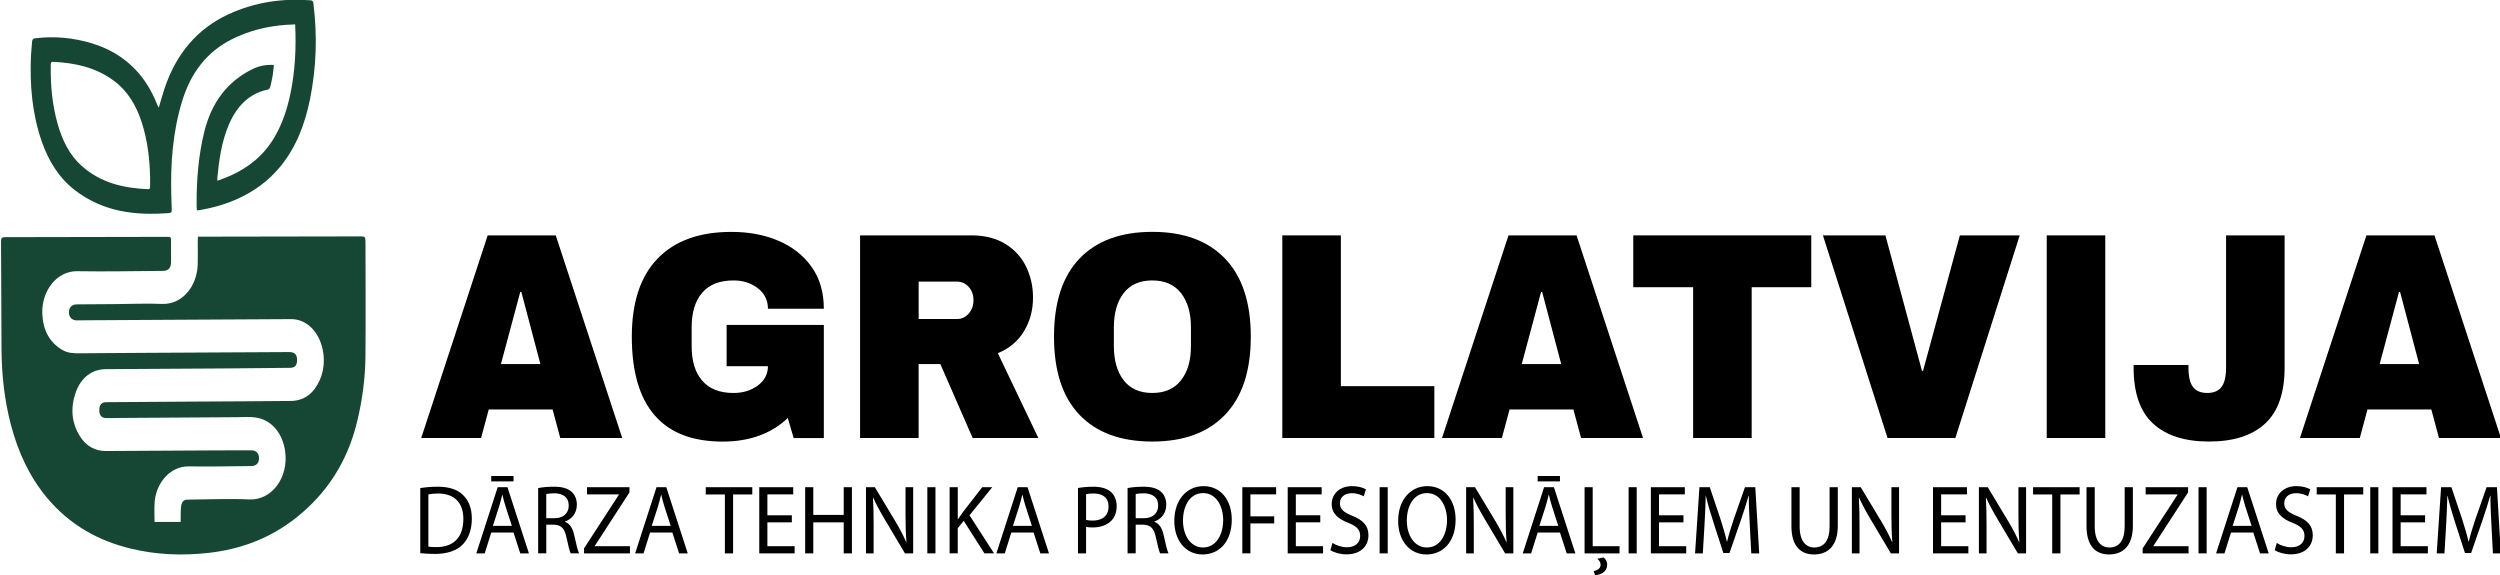 <?xml version="1.0" encoding="utf-8"?>
<!-- Generator: Adobe Illustrator 23.0.5, SVG Export Plug-In . SVG Version: 6.00 Build 0)  -->
<svg version="1.1" id="Layer_1" xmlns="http://www.w3.org/2000/svg" xmlns:xlink="http://www.w3.org/1999/xlink" x="0px" y="0px"
	 viewBox="0 0 1200 276.2" enable-background="new 0 0 1200 276.2" xml:space="preserve">
<g>
	<path d="M268.93,210.25l-3.69-13.71h-30.64l-3.69,13.71h-28.73l31.91-97.27h32.67l31.91,97.27H268.93z M240.45,174.76h18.94
		l-9.15-34.64h-0.51L240.45,174.76z"/>
	<path d="M373.57,115.53c6.69,2.83,12.01,7,15.96,12.51c3.94,5.51,5.91,12.23,5.91,20.15h-26.83c0-4.05-1.61-7.33-4.83-9.83
		c-3.22-2.5-7.12-3.75-11.7-3.75c-6.61,0-11.61,1.96-15,5.87c-3.39,3.91-5.09,9.45-5.09,16.61v9.05c0,7.16,1.69,12.7,5.09,16.61
		c3.39,3.91,8.39,5.87,15,5.87c4.58,0,8.47-1.2,11.7-3.6c3.22-2.4,4.83-5.49,4.83-9.26h-19.83v-19.79h46.66v54.29h-14.49l-2.8-9.61
		c-7.97,7.54-18.39,11.31-31.28,11.31c-14.49,0-25.39-4.22-32.67-12.65c-7.29-8.43-10.93-20.99-10.93-37.68
		c0-16.49,4.13-29,12.4-37.53c8.26-8.53,20.02-12.79,35.28-12.79C359.33,111.28,366.87,112.7,373.57,115.53z"/>
	<path d="M491.55,158.93c-2.88,4.81-7.08,8.34-12.59,10.6l19.45,40.72h-31.53l-15.51-35.49h-10.43v35.49h-28.1v-97.27h53.52
		c6.27,0,11.63,1.34,16.08,4.03c4.45,2.69,7.8,6.32,10.04,10.89c2.25,4.57,3.37,9.54,3.37,14.91
		C495.87,148.75,494.43,154.12,491.55,158.93z M464.98,137.72c-1.53-1.7-3.39-2.54-5.59-2.54h-18.44v17.95h18.44
		c2.2,0,4.07-0.87,5.59-2.62c1.53-1.74,2.29-3.89,2.29-6.43C467.27,141.54,466.51,139.42,464.98,137.72z"/>
	<path d="M588.05,124.15c8.22,8.58,12.33,21.06,12.33,37.46s-4.11,28.89-12.33,37.46c-8.22,8.58-19.88,12.87-34.96,12.87
		c-15.09,0-26.72-4.26-34.9-12.79c-8.18-8.53-12.27-21.04-12.27-37.54c0-16.49,4.09-29,12.27-37.53
		c8.18-8.53,19.81-12.79,34.9-12.79C568.17,111.28,579.83,115.57,588.05,124.15z M539.36,140.69c-3.14,4.05-4.7,9.52-4.7,16.4v9.05
		c0,6.88,1.57,12.35,4.7,16.4c3.13,4.05,7.71,6.08,13.73,6.08c6.02,0,10.62-2.02,13.79-6.08c3.18-4.05,4.77-9.52,4.77-16.4v-9.05
		c0-6.88-1.59-12.35-4.77-16.4c-3.18-4.05-7.78-6.08-13.79-6.08C547.07,134.61,542.49,136.64,539.36,140.69z"/>
	<path d="M615.51,112.98h28.1v72.38h44.88v24.88h-72.98V112.98z"/>
	<path d="M758.92,210.25l-3.69-13.71h-30.64l-3.69,13.71h-28.73l31.91-97.27h32.67l31.91,97.27H758.92z M730.44,174.76h18.94
		l-9.15-34.64h-0.51L730.44,174.76z"/>
	<path d="M840.8,137.86v72.38h-28.1v-72.38h-28.73v-24.88h85.44v24.88H840.8z"/>
	<path d="M906.02,210.25L875,112.98h30l17.55,65.03h0.51l17.67-65.03h28.73l-30.89,97.27H906.02z"/>
	<path d="M982.43,210.25v-97.27h28.1v97.27H982.43z"/>
	<path d="M1087.25,203.32c-6.23,5.75-15.19,8.62-26.89,8.62c-11.7,0-20.66-2.87-26.89-8.62c-6.23-5.75-9.34-14.7-9.34-26.86v-1.27
		h26.32v1.13c0,4.43,0.74,7.59,2.23,9.47c1.48,1.89,3.75,2.83,6.8,2.83c3.05,0,5.32-0.94,6.8-2.83c1.48-1.88,2.23-5.04,2.23-9.47
		v-63.34h28.1v63.48C1096.6,188.61,1093.48,197.57,1087.25,203.32z"/>
	<path d="M1170.72,210.25l-3.69-13.71h-30.64l-3.69,13.71h-28.73l31.91-97.27h32.67l31.91,97.27H1170.72z M1142.24,174.76h18.94
		l-9.15-34.64h-0.51L1142.24,174.76z"/>
</g>
<g>
	<path d="M201.73,234.28c2.37-0.38,5.19-0.66,8.28-0.66c5.6,0,9.58,1.37,12.22,3.96c2.69,2.59,4.25,6.27,4.25,11.4
		c0,5.18-1.52,9.42-4.34,12.34c-2.82,2.97-7.48,4.57-13.34,4.57c-2.78,0-5.1-0.14-7.07-0.38V234.28z M205.62,262.37
		c0.98,0.19,2.42,0.24,3.94,0.24c8.33,0,12.85-4.9,12.85-13.48c0.04-7.49-3.98-12.25-12.22-12.25c-2.01,0-3.54,0.19-4.57,0.42
		V262.37z"/>
	<path d="M235.79,255.63l-3.13,9.99h-4.03l10.25-31.76h4.7l10.3,31.76h-4.16l-3.22-9.99H235.79z M246.49,228.49v2.59h-10.7v-2.59
		H246.49z M245.69,252.42l-2.96-9.14c-0.67-2.07-1.12-3.96-1.57-5.8h-0.09c-0.45,1.88-0.94,3.82-1.52,5.75l-2.96,9.19H245.69z"/>
	<path d="M258.31,234.28c1.97-0.42,4.79-0.66,7.48-0.66c4.16,0,6.85,0.8,8.73,2.59c1.52,1.41,2.37,3.58,2.37,6.03
		c0,4.19-2.51,6.97-5.69,8.1v0.14c2.33,0.85,3.72,3.11,4.43,6.41c0.98,4.43,1.7,7.49,2.33,8.72h-4.03c-0.49-0.9-1.16-3.63-2.01-7.59
		c-0.9-4.38-2.51-6.03-6.04-6.17h-3.67v13.76h-3.9V234.28z M262.21,248.75h3.98c4.16,0,6.8-2.4,6.8-6.03c0-4.1-2.82-5.89-6.94-5.94
		c-1.88,0-3.22,0.19-3.85,0.38V248.75z"/>
	<path d="M280.34,263.21l16.74-25.77v-0.14h-15.31v-3.44h20.37v2.5l-16.65,25.68v0.14h16.88v3.44h-22.03V263.21z"/>
	<path d="M312.03,255.63l-3.13,9.99h-4.03l10.25-31.76h4.7l10.3,31.76h-4.16l-3.22-9.99H312.03z M321.93,252.42l-2.96-9.14
		c-0.67-2.07-1.12-3.96-1.57-5.8h-0.09c-0.45,1.88-0.94,3.82-1.52,5.75l-2.96,9.19H321.93z"/>
	<path d="M347.94,237.35h-9.18v-3.49h22.34v3.49h-9.22v28.27h-3.94V237.35z"/>
	<path d="M380.08,250.73h-11.73v11.45h13.07v3.44h-16.97v-31.76h16.3v3.44h-12.4v10.04h11.73V250.73z"/>
	<path d="M390.38,233.86v13.29h14.6v-13.29h3.94v31.76h-3.94v-14.89h-14.6v14.89h-3.9v-31.76H390.38z"/>
	<path d="M415.67,265.62v-31.76h4.25l9.67,16.07c2.24,3.72,3.98,7.07,5.42,10.32l0.09-0.05c-0.36-4.24-0.45-8.1-0.45-13.05v-13.29
		h3.67v31.76h-3.94l-9.58-16.11c-2.1-3.53-4.12-7.16-5.64-10.6l-0.13,0.05c0.22,4,0.31,7.82,0.31,13.1v13.57H415.67z"/>
	<path d="M449.02,233.86v31.76h-3.9v-31.76H449.02z"/>
	<path d="M455.83,233.86h3.9v15.31h0.13c0.81-1.22,1.61-2.36,2.37-3.39l9.22-11.92h4.84l-10.92,13.47l11.77,18.28h-4.61l-9.94-15.6
		l-2.87,3.49v12.11h-3.9V233.86z"/>
	<path d="M485.42,255.63l-3.13,9.99h-4.03l10.25-31.76h4.7l10.3,31.76h-4.16l-3.22-9.99H485.42z M495.31,252.42l-2.96-9.14
		c-0.67-2.07-1.12-3.96-1.57-5.8h-0.09c-0.45,1.88-0.94,3.82-1.52,5.75l-2.96,9.19H495.31z"/>
	<path d="M517.42,234.24c1.88-0.33,4.34-0.61,7.48-0.61c3.85,0,6.67,0.94,8.46,2.64c1.66,1.51,2.64,3.82,2.64,6.64
		c0,2.87-0.81,5.13-2.33,6.78c-2.06,2.31-5.42,3.49-9.22,3.49c-1.16,0-2.24-0.05-3.13-0.28v12.72h-3.89V234.24z M521.32,249.55
		c0.85,0.24,1.93,0.33,3.22,0.33c4.7,0,7.57-2.4,7.57-6.79c0-4.19-2.82-6.22-7.12-6.22c-1.7,0-3,0.14-3.67,0.33V249.55z"/>
	<path d="M541.24,234.28c1.97-0.42,4.79-0.66,7.48-0.66c4.16,0,6.85,0.8,8.73,2.59c1.52,1.41,2.37,3.58,2.37,6.03
		c0,4.19-2.51,6.97-5.69,8.1v0.14c2.33,0.85,3.72,3.11,4.43,6.41c0.98,4.43,1.7,7.49,2.33,8.72h-4.03c-0.49-0.9-1.16-3.63-2.02-7.59
		c-0.89-4.38-2.51-6.03-6.04-6.17h-3.67v13.76h-3.89V234.28z M545.14,248.75h3.98c4.16,0,6.8-2.4,6.8-6.03
		c0-4.1-2.82-5.89-6.94-5.94c-1.88,0-3.22,0.19-3.85,0.38V248.75z"/>
	<path d="M591.25,249.41c0,10.93-6.31,16.73-14.01,16.73c-7.97,0-13.57-6.5-13.57-16.11c0-10.08,5.95-16.68,14.01-16.68
		C585.92,233.34,591.25,239.99,591.25,249.41z M567.83,249.93c0,6.78,3.49,12.86,9.63,12.86c6.18,0,9.67-5.98,9.67-13.19
		c0-6.31-3.13-12.91-9.63-12.91C571.06,236.69,567.83,242.95,567.83,249.93z"/>
	<path d="M596.3,233.86h16.25v3.44H600.2v10.55h11.42v3.39H600.2v14.37h-3.89V233.86z"/>
	<path d="M633.73,250.73H622v11.45h13.07v3.44h-16.97v-31.76h16.3v3.44H622v10.04h11.73V250.73z"/>
	<path d="M639.59,260.62c1.75,1.13,4.3,2.07,6.98,2.07c3.98,0,6.31-2.21,6.31-5.42c0-2.97-1.61-4.66-5.69-6.31
		c-4.93-1.84-7.97-4.52-7.97-9c0-4.95,3.89-8.62,9.76-8.62c3.09,0,5.33,0.75,6.67,1.56l-1.07,3.34c-0.98-0.56-3-1.51-5.73-1.51
		c-4.12,0-5.69,2.59-5.69,4.76c0,2.97,1.84,4.43,6,6.13c5.1,2.07,7.7,4.66,7.7,9.33c0,4.9-3.45,9.14-10.57,9.14
		c-2.91,0-6.09-0.9-7.7-2.03L639.59,260.62z"/>
	<path d="M666.1,233.86v31.76h-3.89v-31.76H666.1z"/>
	<path d="M698.69,249.41c0,10.93-6.31,16.73-14.01,16.73c-7.97,0-13.57-6.5-13.57-16.11c0-10.08,5.95-16.68,14.01-16.68
		C693.36,233.34,698.69,239.99,698.69,249.41z M675.27,249.93c0,6.78,3.49,12.86,9.63,12.86c6.18,0,9.67-5.98,9.67-13.19
		c0-6.31-3.13-12.91-9.63-12.91C678.5,236.69,675.27,242.95,675.27,249.93z"/>
	<path d="M703.74,265.62v-31.76H708l9.67,16.07c2.24,3.72,3.98,7.07,5.42,10.32l0.09-0.05c-0.36-4.24-0.45-8.1-0.45-13.05v-13.29
		h3.67v31.76h-3.94l-9.58-16.11c-2.1-3.53-4.12-7.16-5.64-10.6l-0.13,0.05c0.22,4,0.31,7.82,0.31,13.1v13.57H703.74z"/>
	<path d="M738.08,255.63l-3.13,9.99h-4.03l10.25-31.76h4.7l10.3,31.76h-4.16l-3.22-9.99H738.08z M748.78,228.49v2.59h-10.7v-2.59
		H748.78z M747.98,252.42l-2.95-9.14c-0.67-2.07-1.12-3.96-1.57-5.8h-0.09c-0.45,1.88-0.94,3.82-1.52,5.75l-2.96,9.19H747.98z"/>
	<path d="M760.6,233.86h3.89v28.32h12.89v3.44H760.6V233.86z M764.94,274.15c1.7-0.33,3.36-1.23,3.36-3.11
		c0-1.08-0.76-2.17-1.57-2.83l2.96-0.66c0.9,0.61,1.75,1.88,1.75,3.44c0,3.49-3,4.9-5.78,5.09L764.94,274.15z"/>
	<path d="M785.62,233.86v31.76h-3.89v-31.76H785.62z"/>
	<path d="M808.05,250.73h-11.73v11.45h13.07v3.44h-16.97v-31.76h16.3v3.44h-12.4v10.04h11.73V250.73z"/>
	<path d="M839.88,251.67c-0.22-4.43-0.49-9.75-0.45-13.71h-0.13c-1.03,3.72-2.28,7.68-3.81,12.06l-5.33,15.41h-2.96l-4.88-15.12
		c-1.43-4.48-2.64-8.57-3.49-12.34h-0.09c-0.09,3.96-0.31,9.28-0.58,14.04l-0.81,13.62h-3.72l2.1-31.76h4.97l5.15,15.36
		c1.25,3.91,2.28,7.4,3.04,10.7h0.13c0.76-3.2,1.83-6.69,3.18-10.7l5.37-15.36h4.97l1.88,31.76h-3.81L839.88,251.67z"/>
	<path d="M863.83,233.86v18.8c0,7.11,3,10.13,7.03,10.13c4.48,0,7.34-3.11,7.34-10.13v-18.8h3.94v18.52
		c0,9.75-4.88,13.76-11.42,13.76c-6.18,0-10.83-3.72-10.83-13.57v-18.71H863.83z"/>
	<path d="M888.9,265.62v-31.76h4.25l9.67,16.07c2.24,3.72,3.98,7.07,5.42,10.32l0.09-0.05c-0.36-4.24-0.45-8.1-0.45-13.05v-13.29
		h3.67v31.76h-3.94l-9.58-16.11c-2.1-3.53-4.12-7.16-5.64-10.6l-0.13,0.05c0.22,4,0.31,7.82,0.31,13.1v13.57H888.9z"/>
	<path d="M943.47,250.73h-11.73v11.45h13.07v3.44h-16.97v-31.76h16.3v3.44h-12.4v10.04h11.73V250.73z"/>
	<path d="M949.87,265.62v-31.76h4.25l9.67,16.07c2.24,3.72,3.98,7.07,5.42,10.32l0.09-0.05c-0.36-4.24-0.45-8.1-0.45-13.05v-13.29
		h3.67v31.76h-3.94l-9.58-16.11c-2.1-3.53-4.12-7.16-5.64-10.6l-0.13,0.05c0.22,4,0.31,7.82,0.31,13.1v13.57H949.87z"/>
	<path d="M985.06,237.35h-9.18v-3.49h22.34v3.49H989v28.27h-3.94V237.35z"/>
	<path d="M1005.47,233.86v18.8c0,7.11,3,10.13,7.03,10.13c4.48,0,7.34-3.11,7.34-10.13v-18.8h3.94v18.52
		c0,9.75-4.88,13.76-11.42,13.76c-6.18,0-10.83-3.72-10.83-13.57v-18.71H1005.47z"/>
	<path d="M1028.48,263.21l16.74-25.77v-0.14h-15.31v-3.44h20.37v2.5l-16.65,25.68v0.14h16.88v3.44h-22.03V263.21z"/>
	<path d="M1059.19,233.86v31.76h-3.89v-31.76H1059.19z"/>
	<path d="M1070.88,255.63l-3.13,9.99h-4.03l10.25-31.76h4.7l10.3,31.76h-4.16l-3.22-9.99H1070.88z M1080.77,252.42l-2.96-9.14
		c-0.67-2.07-1.12-3.96-1.57-5.8h-0.09c-0.45,1.88-0.94,3.82-1.52,5.75l-2.96,9.19H1080.77z"/>
	<path d="M1092.86,260.62c1.75,1.13,4.3,2.07,6.98,2.07c3.98,0,6.31-2.21,6.31-5.42c0-2.97-1.61-4.66-5.69-6.31
		c-4.93-1.84-7.97-4.52-7.97-9c0-4.95,3.89-8.62,9.76-8.62c3.09,0,5.33,0.75,6.67,1.56l-1.07,3.34c-0.98-0.56-3-1.51-5.73-1.51
		c-4.12,0-5.69,2.59-5.69,4.76c0,2.97,1.84,4.43,6,6.13c5.1,2.07,7.7,4.66,7.7,9.33c0,4.9-3.45,9.14-10.57,9.14
		c-2.91,0-6.09-0.9-7.7-2.03L1092.86,260.62z"/>
	<path d="M1121.2,237.35h-9.18v-3.49h22.34v3.49h-9.22v28.27h-3.94V237.35z"/>
	<path d="M1141.61,233.86v31.76h-3.89v-31.76H1141.61z"/>
	<path d="M1164.04,250.73h-11.73v11.45h13.07v3.44h-16.97v-31.76h16.3v3.44h-12.4v10.04h11.73V250.73z"/>
	<path d="M1195.87,251.67c-0.22-4.43-0.49-9.75-0.45-13.71h-0.13c-1.03,3.72-2.28,7.68-3.81,12.06l-5.33,15.41h-2.96l-4.88-15.12
		c-1.43-4.48-2.64-8.57-3.49-12.34h-0.09c-0.09,3.96-0.31,9.28-0.58,14.04l-0.81,13.62h-3.72l2.1-31.76h4.97l5.15,15.36
		c1.25,3.91,2.28,7.4,3.04,10.7h0.13c0.76-3.2,1.83-6.69,3.18-10.7l5.37-15.36h4.97l1.88,31.76h-3.81L1195.87,251.67z"/>
</g>
<g>
	<path fill="#164734" d="M74.19,250.54c4.16,0,8.27,0,12.53,0c0-1.29-0.02-2.5,0.01-3.7c0.03-1.28,0.02-2.57,0.2-3.82
		c0.33-2.27,1.27-3.19,3.3-3.2c9.8-0.09,19.61-0.54,29.4-0.09c10.96,0.5,18.98-10.7,17.24-23.12c-1.24-8.82-6.64-15.13-14.17-16.21
		c-2.86-0.41-5.8-0.17-8.71-0.15c-18.86,0.11-37.72,0.25-56.58,0.37c-2.17,0.01-4.33,0.08-6.5,0.04c-2.24-0.04-3.29-1.37-3.25-3.93
		c0.04-2.45,1.09-3.66,3.3-3.68c13.59-0.1,27.18-0.19,40.77-0.28c15.96-0.1,31.91-0.14,47.87-0.31c6.49-0.07,11.09-3.69,13.95-10.19
		c3.74-8.49,1.72-19.74-4.54-25.4c-2.72-2.46-5.87-3.7-9.3-3.69c-21.03,0.07-42.06,0.23-63.08,0.35
		c-11.42,0.07-22.85,0.13-34.27,0.2c-1.87,0.01-3.74,0.07-5.61,0.05c-2.2-0.02-3.67-1.57-3.67-3.82c-0.01-2.3,1.4-3.83,3.62-3.86
		c6.45-0.06,12.9-0.09,19.35-0.14c7.19-0.05,14.39-0.39,21.57-0.08c10.1,0.44,16.95-8.77,17.27-18.79
		c0.12-3.78,0.01-7.57,0.02-11.35c0-0.65,0.06-1.3,0.1-2.15c2.84,0,5.54,0,8.24,0c23.05-0.04,46.1-0.08,69.15-0.12
		c2.97-0.01,3.02-0.01,3.03,3.24c0.02,18.14,0.14,36.28-0.02,54.42c-0.1,10.6-1.52,21.05-4.01,31.3
		c-4.71,19.45-14.75,34.61-29.25,46.08c-12.59,9.97-26.77,15.15-41.98,16.87c-12.57,1.42-25.09,0.95-37.47-2.06
		c-15.53-3.77-29.29-11.32-40.3-24.57c-8.25-9.94-13.69-21.67-17.12-34.65c-3.17-11.98-4.5-24.26-4.56-36.73
		c-0.08-17.14-0.11-34.27-0.23-51.41c-0.01-1.72,0.42-2.12,1.89-2.12c25.9-0.01,51.81-0.09,77.71-0.15c1.99,0,1.98,0,1.99,2.28
		c0.01,3.23,0.04,6.45,0.03,9.68c-0.01,2.97-1.27,4.37-3.92,4.38c-13.69,0.08-27.39,0.4-41.07,0.15
		c-9.89-0.18-17.22,9.51-16.82,20.3c0.29,7.84,3.35,13.83,9.62,17.5c2.63,1.54,5.48,1.63,8.36,1.6c10.19-0.08,20.39-0.15,30.58-0.21
		c22.85-0.13,45.7-0.25,68.55-0.37c0.59,0,1.18-0.01,1.77,0.01c2.31,0.06,3.39,1.26,3.41,3.75c0.01,2.57-0.94,3.77-3.32,3.8
		c-9.85,0.13-19.7,0.21-29.54,0.28c-19.65,0.13-39.3,0.23-58.95,0.36c-6.69,0.04-12.03,4.09-14.54,11.46
		c-2.49,7.34-1.88,14.48,2.25,20.93c3,4.68,7.25,6.92,12.36,6.9c17.48-0.08,34.96-0.2,52.45-0.3c5.76-0.03,11.52-0.04,17.29-0.04
		c2.34,0,3.77,1.47,3.74,3.83c-0.02,2.33-1.37,3.71-3.68,3.73c-10,0.08-19.99,0.33-29.99,0.16c-9.2-0.15-15.68,8.21-16.41,16.85
		C73.97,243.89,74.19,247.13,74.19,250.54z"/>
	<path fill="#164734" d="M76.22,51.61c0.93-3.1,1.73-6.01,2.67-8.86c5.63-17.04,15.91-29.03,30.81-35.91
		c12.64-5.83,25.81-7.72,39.37-6.69c0.94,0.07,1.24,0.48,1.36,1.48c1.93,15.37,1.45,30.65-1.58,45.77
		c-2.48,12.38-6.88,23.77-14.77,33.12c-5.49,6.51-12.07,11.2-19.39,14.62c-6.18,2.88-12.62,4.66-19.21,5.79
		c-0.28,0.05-0.57,0.01-0.99,0.01c-0.04-0.9-0.11-1.72-0.11-2.53c-0.06-11.9,0.83-23.66,3.68-35.18
		c3.51-14.2,11.25-24.24,23.2-30.09c3.13-1.53,6.47-2.2,10.2-1.96c-0.18,1.69-0.28,3.27-0.54,4.82c-0.33,1.96-0.73,3.92-1.23,5.84
		c-0.13,0.49-0.71,1.07-1.16,1.16c-9,1.86-15,8.07-18.79,17.08c-3.42,8.13-4.66,16.95-5.46,25.85c-0.01,0.16,0.04,0.32,0.11,0.84
		c2.07-0.81,4.11-1.52,6.08-2.39c8.68-3.85,16.07-9.64,21.29-18.54c3.77-6.43,6.13-13.53,7.67-21.02
		c2.23-10.81,2.79-21.76,2.24-33.12c-1.55,0.08-3.05,0.12-4.55,0.23c-9.01,0.69-17.72,2.8-26,7c-11.72,5.95-19.5,15.88-23.67,29.53
		c-4.51,14.73-5.68,29.95-5.23,45.4c0.07,2.28,0.11,4.56,0.21,6.84c0.04,0.92-0.15,1.48-1.07,1.55
		c-16.08,1.27-31.63-0.37-45.44-10.98C28.38,85.45,23.31,77.34,20,67.79c-4.61-13.31-5.76-27.18-5.12-41.32
		c0.1-2.11,0.39-4.2,0.51-6.31c0.07-1.2,0.47-1.67,1.59-1.8c9.22-1.1,18.3-0.26,27.22,2.46c7.86,2.4,14.99,6.41,20.98,12.76
		c4.23,4.47,7.45,9.75,9.88,15.66c0.27,0.66,0.55,1.31,0.83,1.96C75.94,51.29,76.02,51.36,76.22,51.61z M72.05,85.32
		c-0.18-9.06-1.24-17.96-4-26.51c-2.64-8.19-6.77-15.16-13.35-20.02c-8.87-6.56-18.85-8.63-29.21-9.11
		c-1.14-0.05-1.11,0.69-1.13,1.58c-0.15,9.51,0.69,18.89,3.24,27.99c2.24,7.98,5.71,15.15,11.66,20.43
		c9.31,8.25,20.26,10.62,31.72,11.13c0.86,0.04,1.1-0.43,1.07-1.32C72.02,88.1,72.05,86.71,72.05,85.32z"/>
</g>
</svg>
